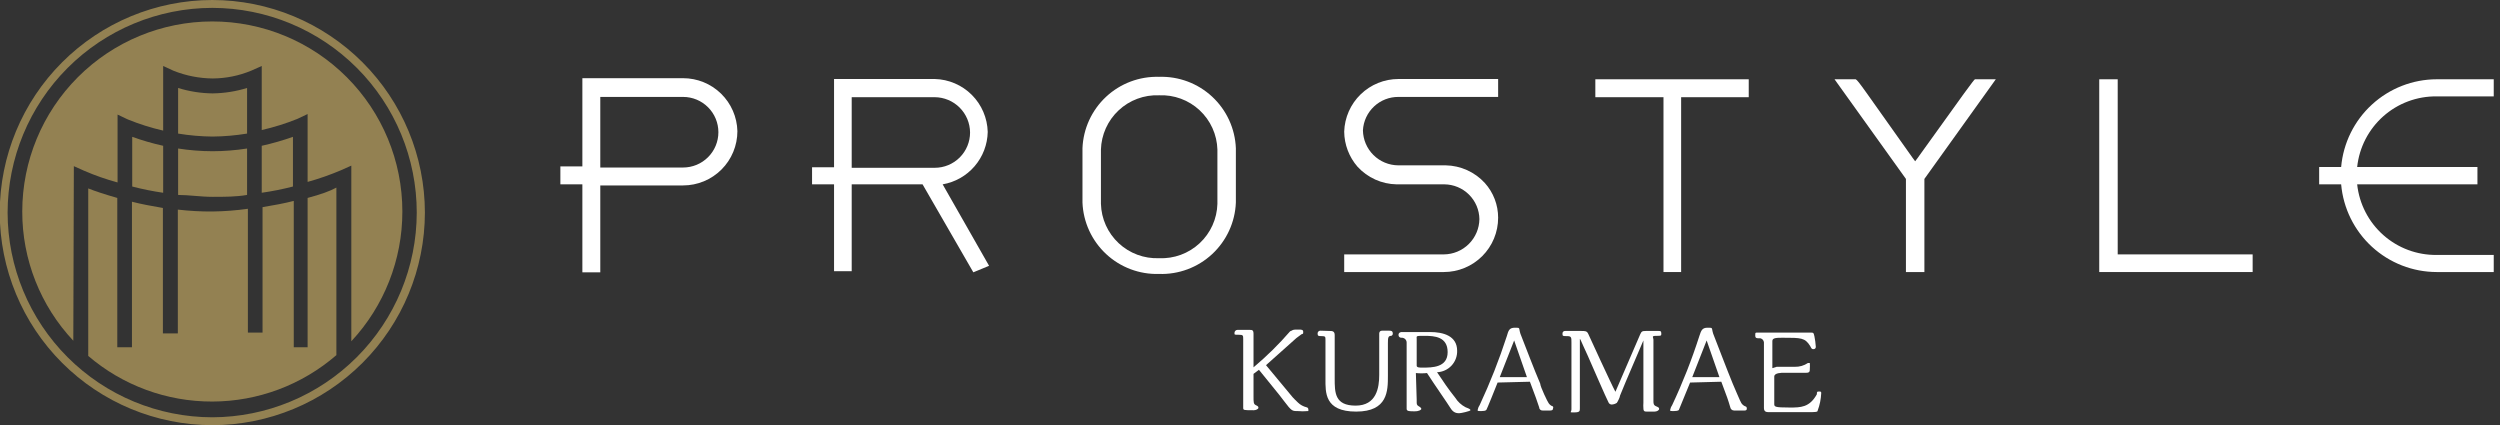<svg width="294" height="50" viewBox="0 0 294 50" fill="none" xmlns="http://www.w3.org/2000/svg">
<rect x="0" y="0" width="294" height="50" fill="#333333" stroke="none"/>
<g clip-path="url(#clip0_434_1169)">
<path d="M152.012 46.711C152.203 46.935 152.267 46.967 152.65 47.35C152.927 47.614 153.268 47.801 153.64 47.893C153.702 47.901 153.759 47.931 153.8 47.978C153.841 48.025 153.864 48.086 153.863 48.148V48.34C153.428 48.381 152.99 48.381 152.554 48.34C151.98 48.34 151.884 48.34 151.022 47.19C150.16 46.041 149.808 45.69 148.052 43.487L147.414 43.966C147.414 45.147 147.414 45.945 147.414 46.616C147.414 47.286 147.414 47.51 147.669 47.637C147.925 47.765 147.989 47.797 147.989 47.957C147.989 48.116 147.669 48.244 147.446 48.244C146.264 48.244 146.201 48.244 146.201 47.957C146.201 47.669 146.201 47.414 146.201 47.318C146.201 47.222 146.201 44.955 146.201 43.103C146.201 42.88 146.201 40.389 146.201 39.911C146.201 39.432 146.201 39.368 145.658 39.368C145.115 39.368 145.179 39.368 145.179 39.112C145.187 39.025 145.227 38.944 145.292 38.885C145.357 38.825 145.442 38.793 145.53 38.793H146.903C147.254 38.793 147.414 38.793 147.414 39.272C147.414 39.751 147.414 39.911 147.414 40.006C147.414 40.102 147.414 42.624 147.414 43.199C148.96 41.9 150.402 40.48 151.724 38.953C151.884 38.953 151.916 38.761 152.363 38.761H152.778C153.033 38.761 153.257 38.761 153.257 39.017C153.257 39.272 153.257 39.24 153.065 39.304L152.459 39.751L148.883 42.944L152.012 46.711Z" fill="white"/>
<path d="M156.354 38.921C156.641 38.921 156.96 38.921 156.96 39.4C156.96 39.879 156.96 40.134 156.96 40.262C156.96 40.389 156.96 43.901 156.96 44.508C156.96 46.168 156.96 47.701 159.419 47.701C161.877 47.701 162.197 45.594 162.197 44.093C162.197 42.592 162.197 41.539 162.197 40.134C162.197 40.134 162.197 39.304 162.197 39.24C162.197 39.176 162.197 38.889 162.548 38.889H163.346C163.57 38.889 163.793 38.889 163.793 39.24C163.795 39.298 163.777 39.355 163.742 39.401C163.707 39.448 163.658 39.481 163.602 39.495C163.25 39.495 163.218 39.719 163.218 40.358C163.218 40.996 163.218 43.55 163.218 44.189C163.218 45.945 163.218 48.403 159.483 48.403C155.747 48.403 155.875 46.136 155.875 44.54V39.974C155.875 39.623 155.875 39.527 155.46 39.527C155.045 39.527 154.949 39.527 154.949 39.208C154.949 39.163 154.958 39.119 154.976 39.078C154.994 39.037 155.02 39 155.053 38.97C155.087 38.94 155.126 38.917 155.168 38.903C155.211 38.889 155.256 38.884 155.3 38.889L156.354 38.921Z" fill="white"/>
<path d="M166.603 46.998V47.222C166.603 47.509 166.603 47.637 166.826 47.765C167.05 47.893 167.146 47.988 167.146 48.084C167.146 48.18 166.922 48.371 166.347 48.371C165.773 48.371 165.421 48.371 165.421 48.084C165.421 47.797 165.421 47.701 165.421 47.669C165.421 46.711 165.421 41.443 165.421 40.325C165.427 40.242 165.413 40.158 165.383 40.08C165.352 40.002 165.305 39.931 165.244 39.873C165.183 39.815 165.11 39.772 165.03 39.745C164.951 39.718 164.866 39.709 164.783 39.719C164.698 39.719 164.617 39.685 164.557 39.625C164.497 39.565 164.464 39.484 164.464 39.4C164.464 39.112 164.687 39.08 164.783 39.048H166.986H168.167C169.732 39.048 171.36 39.495 171.36 41.251C171.377 41.898 171.139 42.526 170.697 42.998C170.255 43.47 169.644 43.749 168.997 43.774C169.668 44.795 170.37 45.817 171.137 46.775C171.436 47.247 171.855 47.633 172.35 47.892C172.861 48.084 172.925 48.148 172.925 48.244C172.925 48.34 171.839 48.595 171.616 48.595C171.392 48.595 170.945 48.595 170.594 48.02C170.243 47.446 168.678 45.211 167.816 43.87C167.381 43.917 166.942 43.917 166.507 43.87L166.603 46.998ZM166.603 43.007C166.603 43.231 166.954 43.231 167.273 43.231C168.423 43.231 170.243 43.231 170.243 41.411C170.243 39.591 168.678 39.495 167.561 39.495C166.443 39.495 166.603 39.495 166.603 39.879V43.007Z" fill="white"/>
<path d="M176.118 44.987C175.894 45.562 174.84 48.18 174.808 48.18C174.777 48.18 174.808 48.34 174.234 48.34C173.659 48.34 173.787 48.34 173.787 48.148C173.825 47.964 173.901 47.79 174.01 47.637C175.239 45.002 176.306 42.294 177.203 39.527C177.395 38.857 177.49 38.538 178.161 38.538C178.831 38.538 178.576 38.538 178.799 39.24C179.438 40.868 180.428 43.486 181.13 45.115C181.13 45.466 182.024 47.318 182.12 47.414C182.242 47.596 182.422 47.731 182.631 47.797C182.653 47.836 182.665 47.88 182.665 47.925C182.665 47.969 182.653 48.014 182.631 48.052C182.631 48.276 182.376 48.276 182.28 48.276H181.418C181.365 48.28 181.311 48.274 181.261 48.256C181.211 48.239 181.165 48.212 181.126 48.175C181.087 48.139 181.056 48.096 181.034 48.047C181.013 47.998 181.002 47.946 181.003 47.893C180.683 46.935 180.651 46.839 179.917 44.891L176.118 44.987ZM178.065 40.038L176.373 44.349H179.566L178.065 40.038Z" fill="white"/>
<path d="M185.951 38.921C186.43 38.921 186.622 38.921 186.782 39.272C186.941 39.623 189.527 45.275 189.974 46.073L192.88 39.336C193.04 38.985 193.103 38.921 193.55 38.921H195.051C195.243 38.921 195.37 38.921 195.37 39.208C195.37 39.496 195.37 39.496 194.764 39.496C194.157 39.496 194.444 39.655 194.444 39.975C194.444 40.964 194.444 45.977 194.444 47.127C194.444 47.414 194.444 47.638 194.732 47.765C195.019 47.893 195.115 47.925 195.115 48.084C195.115 48.244 194.86 48.404 194.572 48.404H193.71C193.423 48.404 193.263 48.404 193.263 47.989C193.247 47.787 193.247 47.584 193.263 47.382V40.038L191.188 44.892L190.517 46.52C190.517 46.712 190.198 47.318 190.134 47.382C189.953 47.499 189.743 47.565 189.527 47.574C189.442 47.571 189.359 47.542 189.29 47.491C189.222 47.439 189.171 47.368 189.144 47.286C188.953 46.967 187.101 42.688 186.718 41.827L186.207 40.709C185.888 39.975 185.856 39.911 185.792 39.847V48.021C185.792 48.34 185.792 48.499 185.121 48.499C184.451 48.499 184.802 48.499 184.802 48.148C184.802 47.797 184.802 46.009 184.802 45.594C184.802 44.477 184.802 42.401 184.802 40.262C184.802 39.687 184.802 39.528 184.291 39.528C183.78 39.528 183.748 39.528 183.748 39.24C183.743 39.197 183.748 39.153 183.762 39.112C183.776 39.071 183.8 39.034 183.831 39.003C183.861 38.972 183.899 38.949 183.94 38.935C183.981 38.921 184.025 38.916 184.068 38.921H185.951Z" fill="white"/>
<path d="M198.755 44.987L197.446 48.18C197.446 48.18 197.446 48.34 196.871 48.34C196.296 48.34 196.424 48.34 196.424 48.148C196.462 47.964 196.538 47.79 196.648 47.637C197.887 45.006 198.954 42.297 199.84 39.527C200.064 38.857 200.16 38.538 200.83 38.538C201.501 38.538 201.245 38.538 201.469 39.24C202.107 40.868 203.097 43.486 203.768 45.115C203.927 45.466 204.694 47.318 204.789 47.414C204.904 47.589 205.072 47.723 205.268 47.797C205.268 47.797 205.428 47.797 205.428 48.052C205.428 48.308 205.172 48.276 205.109 48.276H203.927C203.819 48.277 203.714 48.239 203.632 48.168C203.55 48.098 203.496 48 203.48 47.893C203.193 46.935 203.161 46.839 202.427 44.891L198.755 44.987ZM200.702 40.038L199.01 44.349H202.203L200.702 40.038Z" fill="white"/>
<path d="M208.94 43.136H211.079C211.624 43.15 212.16 42.993 212.612 42.688H212.835C212.853 42.912 212.853 43.136 212.835 43.359C212.835 43.647 212.835 43.838 212.42 43.838H211.814C211.398 43.838 210.026 43.838 209.77 43.838C209.515 43.838 208.653 43.838 208.653 44.285V47.478C208.653 47.829 208.653 47.925 210.473 47.925C211.75 47.925 212.803 47.925 213.665 46.36C213.665 46.073 213.665 46.041 213.985 46.041C214.011 46.035 214.039 46.036 214.065 46.043C214.091 46.051 214.114 46.065 214.134 46.084C214.153 46.103 214.167 46.127 214.174 46.153C214.182 46.179 214.182 46.206 214.176 46.233C214.146 46.931 214.006 47.621 213.761 48.276C213.761 48.468 213.506 48.468 212.548 48.468H208.046C207.791 48.468 207.439 48.468 207.439 47.989C207.439 47.51 207.439 47.254 207.439 47.127C207.439 45.849 207.439 44.413 207.439 43.136C207.439 42.689 207.439 40.613 207.439 40.262C207.429 40.149 207.383 40.042 207.309 39.956C207.234 39.87 207.135 39.809 207.024 39.783C206.545 39.783 206.418 39.783 206.418 39.432C206.418 39.081 206.418 39.113 206.833 39.113H210.026H212.931C213.25 39.113 213.282 39.113 213.378 39.56C213.458 39.96 213.512 40.365 213.538 40.773C213.542 40.809 213.539 40.846 213.528 40.88C213.517 40.915 213.499 40.947 213.475 40.974C213.451 41.002 213.421 41.023 213.388 41.038C213.355 41.053 213.319 41.06 213.282 41.06C213.091 41.06 213.059 41.06 212.867 40.677C212.261 39.719 211.814 39.719 209.674 39.719C208.94 39.719 208.429 39.719 208.429 40.102V43.295L208.94 43.136Z" fill="white"/>
<path d="M30.779 22.669C32.016 22.492 33.241 22.247 34.451 21.935V16.092C33.25 16.518 32.023 16.87 30.779 17.145V22.669Z" fill="#938152"/>
<path d="M29.055 10.345C27.741 10.751 26.375 10.966 25 10.983C23.625 10.968 22.259 10.753 20.945 10.345V15.709C22.286 15.93 23.641 16.048 25 16.06C26.359 16.046 27.714 15.929 29.055 15.709V10.345Z" fill="#938152"/>
<path d="M8.685 19.54L9.898 20.083C11.173 20.633 12.485 21.092 13.825 21.456V13.474L15.038 14.049C16.384 14.597 17.772 15.034 19.189 15.358V7.759L20.434 8.333C21.889 8.909 23.436 9.212 25 9.227C26.568 9.221 28.119 8.906 29.566 8.302L30.779 7.759V15.294C32.205 14.967 33.604 14.529 34.962 13.985L36.175 13.41V21.392C37.513 21.021 38.825 20.562 40.102 20.019L41.315 19.477V40.134C45.178 35.991 47.323 30.537 47.318 24.872C47.318 18.945 44.963 13.26 40.772 9.069C36.58 4.877 30.896 2.522 24.968 2.522C19.041 2.522 13.356 4.877 9.164 9.069C4.973 13.26 2.618 18.945 2.618 24.872C2.607 30.519 4.754 35.956 8.621 40.07L8.685 19.54Z" fill="#938152"/>
<path d="M20.945 17.465V22.925C22.222 22.925 23.595 23.148 25 23.148C26.405 23.148 27.778 23.148 29.055 22.925V17.465C27.713 17.674 26.358 17.781 25 17.784C23.642 17.781 22.287 17.674 20.945 17.465Z" fill="#938152"/>
<path d="M19.189 22.669V17.145C17.955 16.871 16.739 16.519 15.549 16.092V21.935C16.748 22.247 17.963 22.492 19.189 22.669Z" fill="#938152"/>
<path d="M24.968 50C18.34 49.992 11.986 47.355 7.3 42.668C2.613 37.982 -0.023 31.628 -0.032 25C-0.023 18.372 2.613 12.018 7.3 7.332C11.986 2.645 18.34 0.008 24.968 0C31.596 0.008 37.95 2.645 42.636 7.332C47.323 12.018 49.96 18.372 49.968 25C49.96 31.628 47.323 37.982 42.636 42.668C37.95 47.355 31.596 49.992 24.968 50ZM24.968 0.926C18.586 0.934 12.467 3.473 7.954 7.986C3.442 12.499 0.902 18.618 0.894 25C0.902 31.382 3.442 37.501 7.954 42.014C12.467 46.526 18.586 49.066 24.968 49.074C31.345 49.057 37.455 46.514 41.961 42.002C46.467 37.49 49.002 31.377 49.01 25C49.01 18.621 46.478 12.502 41.97 7.988C37.462 3.475 31.347 0.934 24.968 0.926Z" fill="#938152"/>
<path d="M36.175 23.276V40.837H34.547V23.627C33.429 23.914 32.216 24.138 30.875 24.361V39.112H29.151V24.553C27.765 24.748 26.368 24.855 24.968 24.872C23.613 24.881 22.259 24.806 20.913 24.649V39.208H19.157V24.457C17.848 24.234 16.635 24.01 15.517 23.723V40.837H13.793V23.276C12.324 22.861 11.175 22.478 10.377 22.158V41.858C14.442 45.335 19.619 47.238 24.968 47.222C30.329 47.211 35.508 45.273 39.559 41.762V22.062C38.793 22.478 37.739 22.861 36.175 23.276Z" fill="#938152"/>
<path d="M187.612 11.431H195.626V31.992H197.701V11.431H205.651V9.323H187.612V11.431Z" fill="white"/>
<path d="M249.042 9.323H246.871V31.992H264.911V29.917H249.042V9.323Z" fill="white"/>
<path d="M286.558 11.335H293.263V9.323H286.558C283.735 9.328 281.017 10.389 278.937 12.298C276.857 14.207 275.566 16.824 275.319 19.636H272.733V21.68H275.319C275.566 24.491 276.857 27.109 278.937 29.018C281.017 30.926 283.735 31.987 286.558 31.992H293.263V29.981H286.558C284.245 30.01 282.005 29.175 280.275 27.64C278.545 26.105 277.449 23.98 277.203 21.68H291.347V19.636H277.203C277.449 17.336 278.545 15.211 280.275 13.676C282.005 12.14 284.245 11.306 286.558 11.335Z" fill="white"/>
<path d="M232.248 9.323C232.056 9.483 231.29 10.505 225.511 18.582L225.223 18.966L224.936 18.582C219.189 10.505 218.55 9.483 218.231 9.323H215.741L224.138 21.041V31.992H226.309V21.041L234.706 9.323H232.248Z" fill="white"/>
<path d="M136.303 32.216C133.998 32.285 131.76 31.442 130.074 29.869C128.388 28.297 127.39 26.122 127.299 23.819V17.433C127.39 15.129 128.388 12.955 130.074 11.382C131.76 9.81 133.998 8.967 136.303 9.036C138.613 8.958 140.859 9.797 142.552 11.371C144.245 12.944 145.247 15.123 145.338 17.433V23.819C145.247 26.128 144.245 28.307 142.552 29.881C140.859 31.454 138.613 32.294 136.303 32.216ZM136.303 11.207C135.434 11.173 134.566 11.311 133.751 11.615C132.936 11.918 132.189 12.38 131.554 12.974C130.918 13.568 130.407 14.282 130.049 15.074C129.691 15.867 129.495 16.723 129.47 17.593V23.978C129.495 24.848 129.691 25.703 130.049 26.496C130.407 27.289 130.918 28.003 131.554 28.597C132.189 29.191 132.936 29.653 133.751 29.956C134.566 30.259 135.434 30.398 136.303 30.364C137.174 30.402 138.045 30.267 138.864 29.966C139.683 29.664 140.434 29.203 141.072 28.609C141.711 28.015 142.226 27.299 142.585 26.504C142.945 25.709 143.143 24.85 143.167 23.978V17.593C143.143 16.72 142.945 15.862 142.585 15.067C142.226 14.272 141.711 13.556 141.072 12.962C140.434 12.368 139.683 11.906 138.864 11.605C138.045 11.304 137.174 11.168 136.303 11.207Z" fill="white"/>
<path d="M164.464 11.398H176.181V9.291H164.464C162.803 9.29 161.207 9.937 160.015 11.093C158.822 12.25 158.128 13.825 158.078 15.485C158.094 17 158.649 18.46 159.642 19.604C160.228 20.244 160.937 20.758 161.728 21.115C162.518 21.472 163.373 21.664 164.24 21.679H169.86C170.944 21.688 171.982 22.12 172.752 22.884C173.521 23.647 173.962 24.682 173.978 25.766C173.962 26.867 173.515 27.918 172.733 28.694C171.951 29.47 170.897 29.909 169.796 29.917H158.078V31.992H169.796C171.489 31.992 173.113 31.319 174.311 30.122C175.509 28.924 176.181 27.3 176.181 25.607C176.183 24.098 175.626 22.642 174.617 21.52C174.032 20.88 173.322 20.366 172.532 20.009C171.741 19.652 170.886 19.46 170.019 19.444H164.432C163.339 19.436 162.293 19 161.517 18.231C160.741 17.461 160.298 16.418 160.281 15.325C160.338 14.258 160.805 13.255 161.585 12.523C162.364 11.791 163.395 11.389 164.464 11.398Z" fill="white"/>
<path d="M70.594 32.024H68.487V21.679H65.9V19.572H68.487V9.195H80.332C81.998 9.195 83.599 9.846 84.792 11.009C85.985 12.172 86.676 13.756 86.718 15.421C86.718 17.115 86.045 18.739 84.847 19.937C83.65 21.134 82.026 21.807 80.332 21.807H70.594V32.024ZM70.594 19.7H80.332C80.877 19.7 81.417 19.592 81.921 19.384C82.424 19.175 82.882 18.869 83.267 18.484C83.652 18.099 83.958 17.641 84.167 17.137C84.375 16.634 84.483 16.094 84.483 15.549C84.483 15.004 84.375 14.464 84.167 13.961C83.958 13.457 83.652 12.999 83.267 12.614C82.882 12.229 82.424 11.923 81.921 11.714C81.417 11.506 80.877 11.398 80.332 11.398H70.594V19.7Z" fill="white"/>
<path d="M116.315 31.258L110.856 21.679C112.317 21.427 113.646 20.675 114.613 19.55C115.58 18.426 116.125 17 116.156 15.517C116.115 13.879 115.446 12.318 114.287 11.159C113.128 10 111.568 9.331 109.93 9.291H98.084V19.668H95.498V21.679H98.084V31.896H100.16V21.679H108.493L114.464 32.024L116.315 31.258ZM100.16 11.43H109.93C111.028 11.439 112.079 11.879 112.856 12.655C113.632 13.432 114.072 14.483 114.08 15.581C114.08 16.682 113.643 17.738 112.865 18.516C112.086 19.294 111.031 19.732 109.93 19.732H100.16V11.43Z" fill="white"/>
</g>
<defs>
<clipPath id="clip0_434_1169">
<rect width="293.263" height="50" fill="white"/>
</clipPath>
</defs>
</svg>
